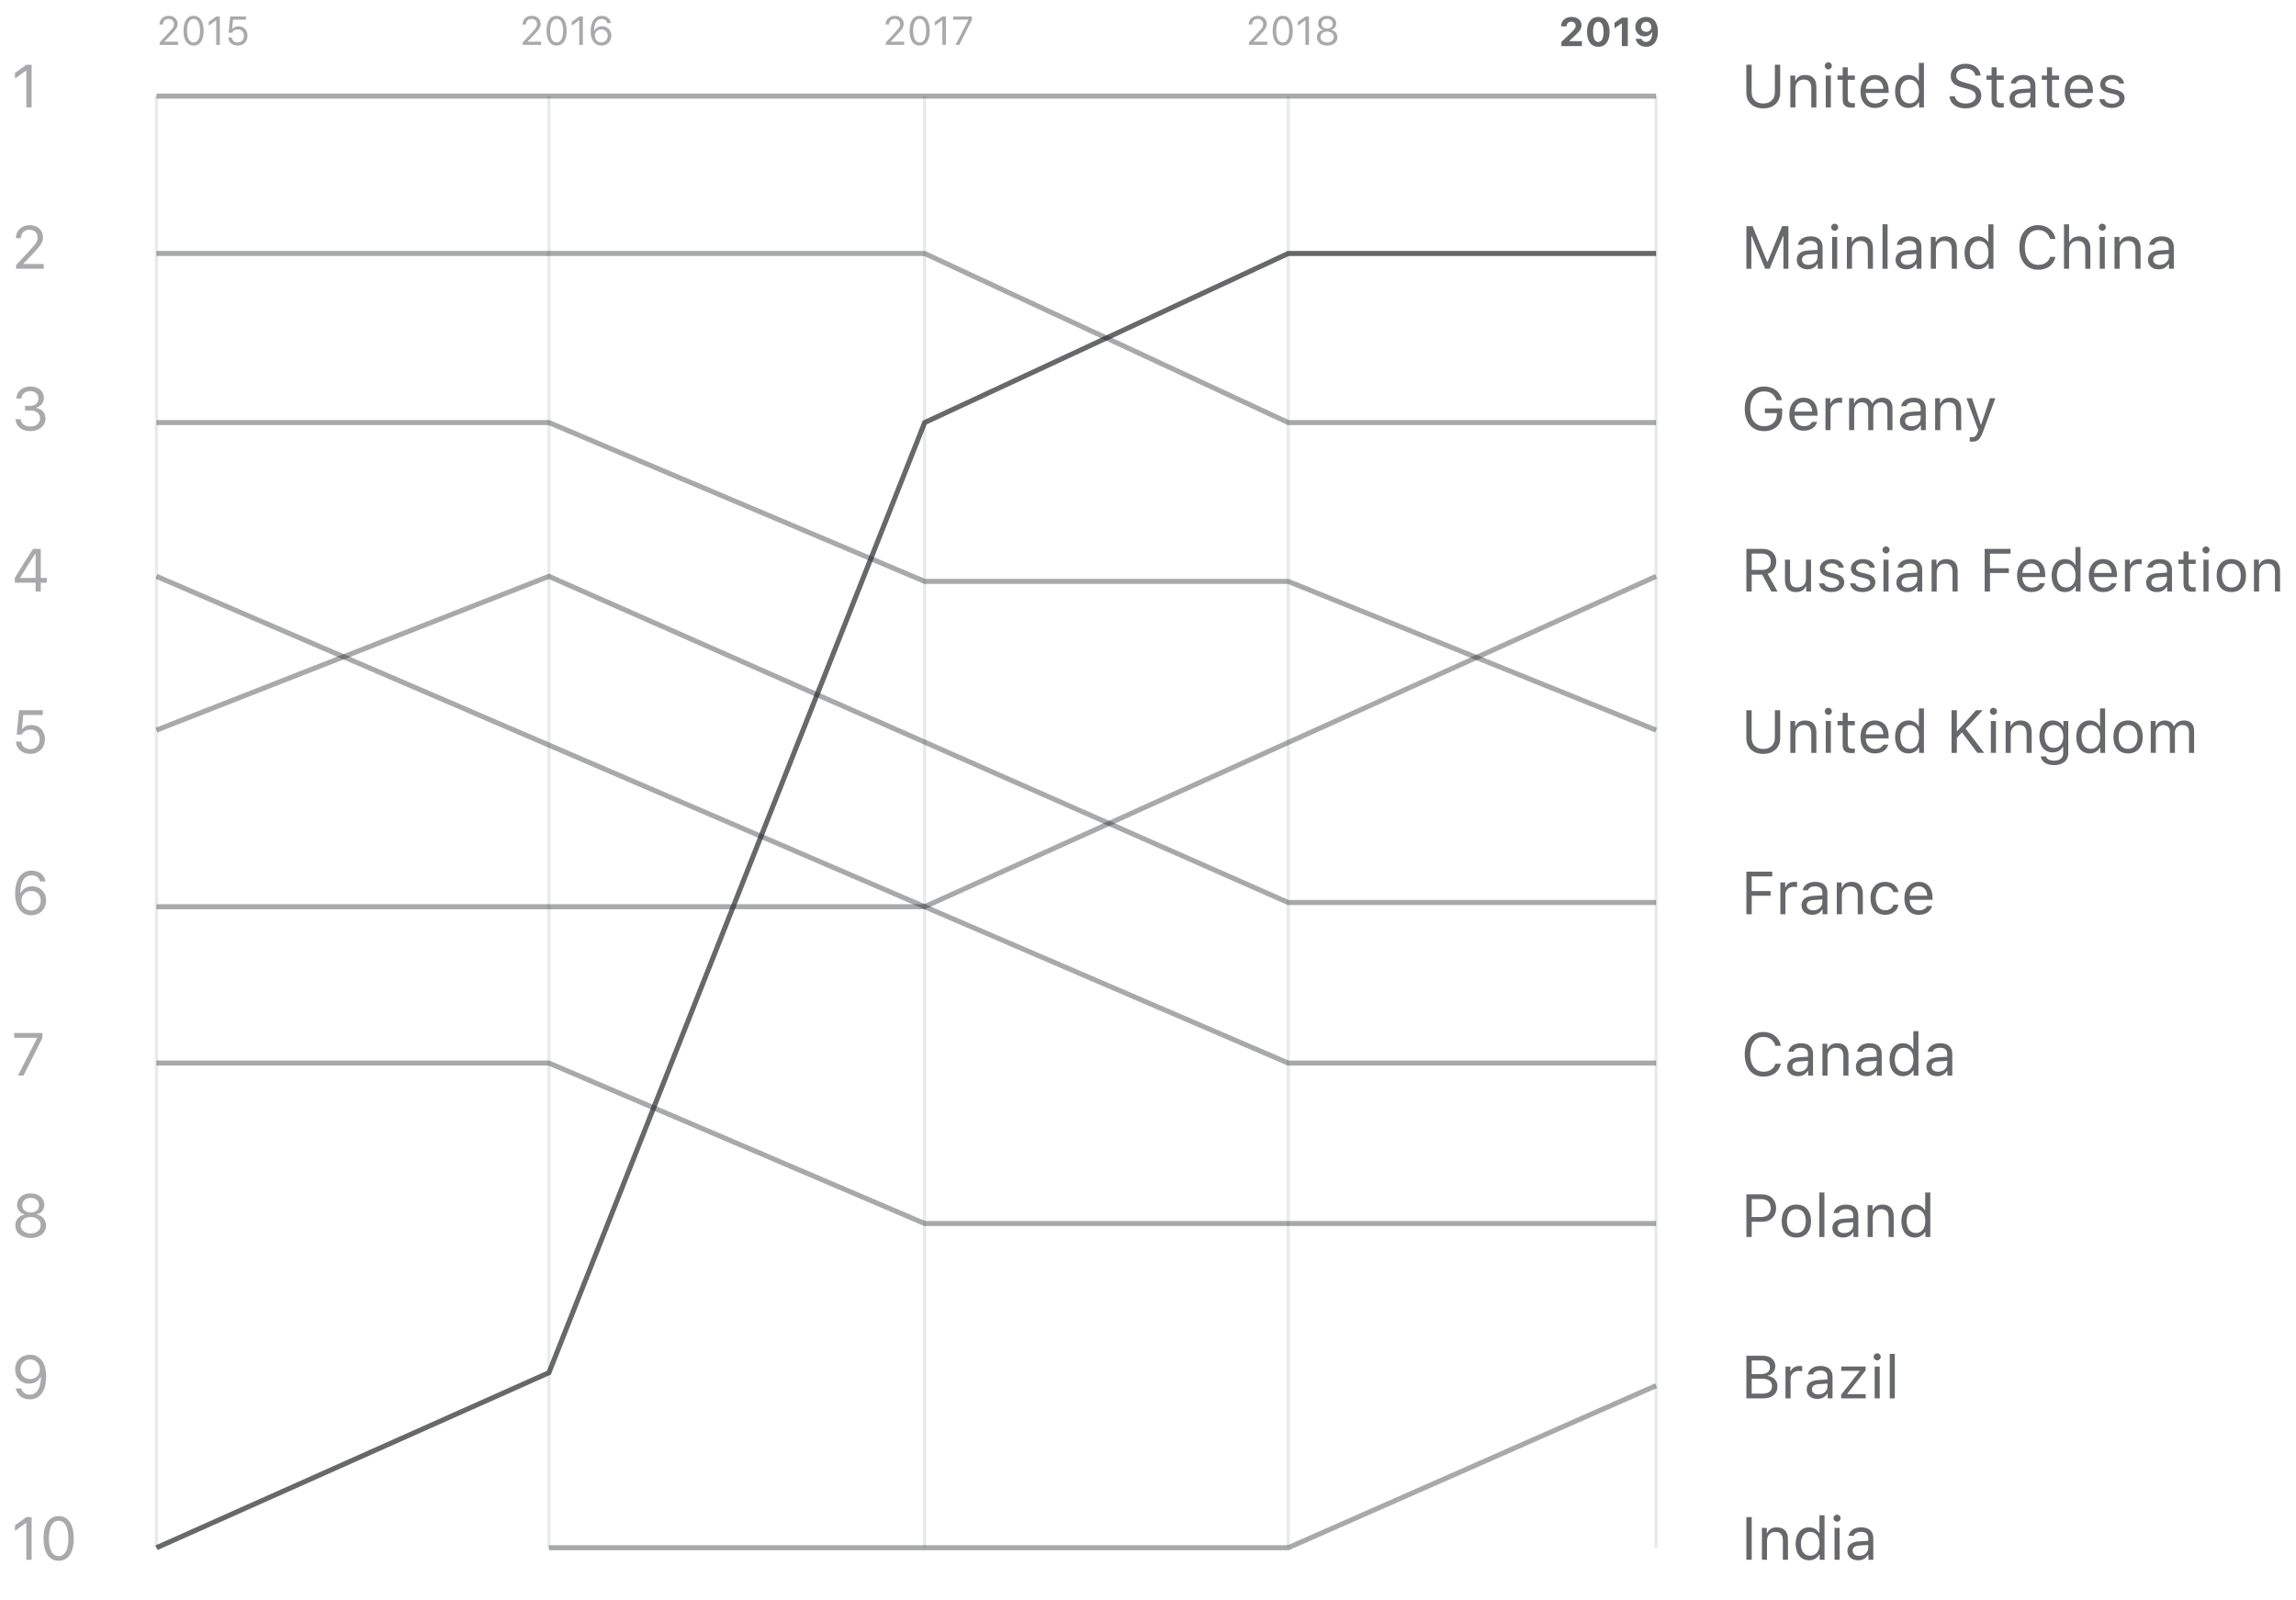<svg enable-background="new -0.25 0 683 476" height="476" viewBox="-.25 0 683 476" width="683" xmlns="http://www.w3.org/2000/svg"><g fill="#27282c" opacity=".7"><path d="m520.817 27.478c0 1.916 1.257 3.305 3.454 3.305s3.454-1.389 3.454-3.305v-8.218h1.582v8.323c0 2.707-1.89 4.658-5.036 4.658s-5.036-1.951-5.036-4.658v-8.323h1.582z"/><path d="m532.331 22.468h1.441v1.494h.141c.475-1.046 1.397-1.661 2.848-1.661 2.127 0 3.313 1.257 3.313 3.507v6.135h-1.512v-5.766c0-1.705-.721-2.514-2.232-2.514s-2.487 1.011-2.487 2.672v5.607h-1.512v-9.475z"/><path d="m542.57 19.585c0-.58.475-1.055 1.055-1.055s1.055.475 1.055 1.055-.475 1.055-1.055 1.055-1.055-.475-1.055-1.055zm.299 2.883h1.512v9.475h-1.512z"/><path d="m549.408 20.016v2.452h2.109v1.266h-2.109v5.361c0 1.116.422 1.591 1.406 1.591.272 0 .422-.009.703-.035v1.274c-.299.053-.589.088-.888.088-1.951 0-2.733-.721-2.733-2.531v-5.748h-1.529v-1.266h1.529v-2.452z"/><path d="m561.458 29.491c-.439 1.617-1.916 2.619-3.99 2.619-2.628 0-4.271-1.898-4.271-4.896 0-2.979 1.67-4.913 4.271-4.913 2.558 0 4.113 1.819 4.113 4.764v.58h-6.812v.07c.079 1.872 1.125 3.059 2.733 3.059 1.222 0 2.048-.448 2.443-1.283zm-6.688-3.067h5.221c-.035-1.679-1.037-2.786-2.54-2.786-1.512 0-2.566 1.107-2.681 2.786z"/><path d="m563.479 27.206c0-2.971 1.573-4.904 3.981-4.904 1.318 0 2.435.624 2.971 1.661h.132v-5.256h1.512v13.236h-1.441v-1.512h-.141c-.598 1.055-1.723 1.679-3.032 1.679-2.426 0-3.981-1.925-3.981-4.904zm1.564 0c0 2.215 1.037 3.542 2.769 3.542 1.723 0 2.786-1.354 2.786-3.542 0-2.171-1.072-3.542-2.786-3.542-1.723 0-2.769 1.336-2.769 3.542z"/><path d="m581.277 28.629c.193 1.327 1.459 2.171 3.261 2.171 1.705 0 2.962-.923 2.962-2.18 0-1.081-.791-1.767-2.54-2.206l-1.626-.422c-2.294-.58-3.287-1.617-3.287-3.419 0-2.153 1.802-3.612 4.482-3.612 2.452 0 4.28 1.459 4.412 3.507h-1.591c-.22-1.301-1.292-2.074-2.874-2.074-1.688 0-2.804.844-2.804 2.127 0 .993.694 1.564 2.443 2.013l1.327.352c2.628.659 3.683 1.679 3.683 3.542 0 2.329-1.837 3.814-4.737 3.814-2.689 0-4.544-1.424-4.711-3.612h1.6z"/><path d="m593.705 20.016v2.452h2.109v1.266h-2.109v5.361c0 1.116.422 1.591 1.406 1.591.272 0 .422-.009.703-.035v1.274c-.299.053-.589.088-.888.088-1.951 0-2.733-.721-2.733-2.531v-5.748h-1.529v-1.266h1.529v-2.452z"/><path d="m597.537 29.289c0-1.696 1.248-2.672 3.454-2.804l2.733-.167v-.861c0-1.169-.729-1.811-2.145-1.811-1.134 0-1.925.431-2.136 1.178h-1.529c.202-1.521 1.696-2.522 3.718-2.522 2.312 0 3.604 1.187 3.604 3.155v6.486h-1.441v-1.397h-.141c-.615 1.011-1.652 1.564-2.918 1.564-1.837 0-3.199-1.09-3.199-2.821zm6.188-.879v-.87l-2.549.167c-1.441.097-2.074.598-2.074 1.547 0 .967.817 1.529 1.916 1.529 1.556 0 2.707-1.02 2.707-2.373z"/><path d="m610.176 20.016v2.452h2.109v1.266h-2.109v5.361c0 1.116.422 1.591 1.406 1.591.272 0 .422-.009.703-.035v1.274c-.299.053-.589.088-.888.088-1.951 0-2.733-.721-2.733-2.531v-5.748h-1.529v-1.266h1.529v-2.452z"/><path d="m622.226 29.491c-.439 1.617-1.916 2.619-3.99 2.619-2.628 0-4.271-1.898-4.271-4.896 0-2.979 1.67-4.913 4.271-4.913 2.558 0 4.113 1.819 4.113 4.764v.58h-6.812v.07c.079 1.872 1.125 3.059 2.733 3.059 1.222 0 2.048-.448 2.443-1.283zm-6.688-3.067h5.221c-.035-1.679-1.037-2.786-2.54-2.786-1.512 0-2.566 1.107-2.681 2.786z"/><path d="m628.035 22.301c1.986 0 3.366.984 3.568 2.54h-1.494c-.202-.756-.94-1.257-2.083-1.257-1.125 0-2.004.571-2.004 1.415 0 .65.527 1.055 1.644 1.327l1.459.352c1.784.431 2.646 1.204 2.646 2.566 0 1.696-1.644 2.865-3.797 2.865-2.109 0-3.56-1.011-3.727-2.584h1.556c.255.8 1.011 1.31 2.224 1.31 1.274 0 2.188-.606 2.188-1.477 0-.65-.492-1.09-1.503-1.336l-1.626-.396c-1.775-.431-2.584-1.195-2.584-2.566 0-1.573 1.521-2.76 3.533-2.76z"/><path d="m530.274 79.943v-9.686h-.105l-3.999 9.686h-1.336l-3.999-9.686h-.105v9.686h-1.477v-12.683h1.837l4.342 10.582h.141l4.342-10.582h1.837v12.683z"/><path d="m534.229 77.289c0-1.696 1.248-2.672 3.454-2.804l2.733-.167v-.861c0-1.169-.729-1.811-2.145-1.811-1.134 0-1.925.431-2.136 1.178h-1.529c.202-1.521 1.696-2.522 3.718-2.522 2.312 0 3.604 1.187 3.604 3.155v6.486h-1.441v-1.397h-.141c-.615 1.011-1.652 1.564-2.918 1.564-1.837 0-3.199-1.09-3.199-2.821zm6.188-.879v-.87l-2.549.167c-1.441.097-2.074.598-2.074 1.547 0 .967.817 1.529 1.916 1.529 1.556 0 2.707-1.02 2.707-2.373z"/><path d="m544.46 67.585c0-.58.475-1.055 1.055-1.055s1.055.475 1.055 1.055-.475 1.055-1.055 1.055-1.055-.475-1.055-1.055zm.299 2.883h1.512v9.475h-1.512z"/><path d="m549.153 70.468h1.441v1.494h.141c.475-1.046 1.397-1.661 2.848-1.661 2.127 0 3.313 1.257 3.313 3.507v6.135h-1.512v-5.766c0-1.705-.721-2.514-2.232-2.514s-2.487 1.011-2.487 2.672v5.607h-1.512v-9.475z"/><path d="m559.744 66.707h1.512v13.236h-1.512z"/><path d="m563.629 77.289c0-1.696 1.248-2.672 3.454-2.804l2.733-.167v-.861c0-1.169-.729-1.811-2.145-1.811-1.134 0-1.925.431-2.136 1.178h-1.529c.202-1.521 1.696-2.522 3.718-2.522 2.312 0 3.604 1.187 3.604 3.155v6.486h-1.441v-1.397h-.141c-.615 1.011-1.652 1.564-2.918 1.564-1.837 0-3.199-1.09-3.199-2.821zm6.188-.879v-.87l-2.549.167c-1.441.097-2.074.598-2.074 1.547 0 .967.817 1.529 1.916 1.529 1.556 0 2.707-1.02 2.707-2.373z"/><path d="m574.123 70.468h1.441v1.494h.141c.475-1.046 1.397-1.661 2.848-1.661 2.127 0 3.313 1.257 3.313 3.507v6.135h-1.512v-5.766c0-1.705-.721-2.514-2.232-2.514s-2.487 1.011-2.487 2.672v5.607h-1.512v-9.475z"/><path d="m584.151 75.206c0-2.971 1.573-4.904 3.981-4.904 1.318 0 2.435.624 2.971 1.661h.132v-5.256h1.512v13.236h-1.441v-1.512h-.141c-.598 1.055-1.723 1.679-3.032 1.679-2.426 0-3.981-1.925-3.981-4.904zm1.564 0c0 2.215 1.037 3.542 2.769 3.542 1.723 0 2.786-1.354 2.786-3.542 0-2.171-1.072-3.542-2.786-3.542-1.723 0-2.769 1.336-2.769 3.542z"/><path d="m600.464 73.606c0-4.096 2.145-6.645 5.59-6.645 2.672 0 4.755 1.679 5.133 4.122h-1.608c-.422-1.635-1.775-2.663-3.524-2.663-2.435 0-3.964 2.004-3.964 5.186s1.529 5.177 3.973 5.177c1.767 0 3.111-.905 3.516-2.373h1.608c-.422 2.329-2.426 3.832-5.124 3.832-3.445 0-5.599-2.549-5.599-6.636z"/><path d="m613.735 66.707h1.512v5.256h.141c.475-1.046 1.468-1.661 2.918-1.661 2.004 0 3.27 1.283 3.27 3.507v6.135h-1.512v-5.766c0-1.679-.756-2.514-2.188-2.514-1.696 0-2.628 1.072-2.628 2.672v5.607h-1.512v-13.236z"/><path d="m624.071 67.585c0-.58.475-1.055 1.055-1.055s1.055.475 1.055 1.055-.475 1.055-1.055 1.055-1.055-.475-1.055-1.055zm.299 2.883h1.512v9.475h-1.512z"/><path d="m628.765 70.468h1.441v1.494h.141c.475-1.046 1.397-1.661 2.848-1.661 2.127 0 3.313 1.257 3.313 3.507v6.135h-1.512v-5.766c0-1.705-.721-2.514-2.232-2.514s-2.487 1.011-2.487 2.672v5.607h-1.512v-9.475z"/><path d="m638.705 77.289c0-1.696 1.248-2.672 3.454-2.804l2.733-.167v-.861c0-1.169-.729-1.811-2.145-1.811-1.134 0-1.925.431-2.136 1.178h-1.529c.202-1.521 1.696-2.522 3.718-2.522 2.312 0 3.604 1.187 3.604 3.155v6.486h-1.441v-1.397h-.141c-.615 1.011-1.652 1.564-2.918 1.564-1.837 0-3.199-1.09-3.199-2.821zm6.188-.879v-.87l-2.549.167c-1.441.097-2.074.598-2.074 1.547 0 .967.817 1.529 1.916 1.529 1.556 0 2.707-1.02 2.707-2.373z"/><path d="m524.509 128.242c-3.507 0-5.748-2.584-5.748-6.645 0-4.008 2.276-6.636 5.748-6.636 2.812 0 4.852 1.564 5.309 4.078h-1.608c-.545-1.714-1.819-2.619-3.7-2.619-2.514 0-4.122 2.021-4.122 5.177 0 3.199 1.582 5.186 4.131 5.186 2.268 0 3.806-1.45 3.806-3.595v-.308h-3.568v-1.389h5.142v1.547c-0 3.129-2.145 5.203-5.388 5.203z"/><path d="m540.285 125.491c-.439 1.617-1.916 2.619-3.99 2.619-2.628 0-4.271-1.898-4.271-4.896 0-2.979 1.67-4.913 4.271-4.913 2.558 0 4.113 1.819 4.113 4.764v.58h-6.812v.07c.079 1.872 1.125 3.059 2.733 3.059 1.222 0 2.048-.448 2.443-1.283zm-6.688-3.067h5.221c-.035-1.679-1.037-2.786-2.54-2.786-1.512 0-2.566 1.107-2.681 2.786z"/><path d="m542.781 118.468h1.441v1.406h.141c.281-.923 1.371-1.573 2.628-1.573.246 0 .562.018.756.044v1.512c-.123-.035-.668-.088-.967-.088-1.441 0-2.487.967-2.487 2.303v5.871h-1.512v-9.475z"/><path d="m549.812 118.468h1.441v1.494h.141c.431-1.055 1.38-1.661 2.646-1.661 1.283 0 2.18.677 2.619 1.661h.141c.51-1.002 1.591-1.661 2.9-1.661 1.934 0 3.015 1.107 3.015 3.094v6.548h-1.512v-6.196c0-1.397-.659-2.083-1.995-2.083-1.318 0-2.197.984-2.197 2.188v6.091h-1.512v-6.434c0-1.125-.782-1.846-1.978-1.846-1.239 0-2.197 1.072-2.197 2.408v5.871h-1.512z"/><path d="m564.912 125.289c0-1.696 1.248-2.672 3.454-2.804l2.733-.167v-.861c0-1.169-.729-1.811-2.145-1.811-1.134 0-1.925.431-2.136 1.178h-1.529c.202-1.521 1.696-2.522 3.718-2.522 2.312 0 3.604 1.187 3.604 3.155v6.486h-1.441v-1.397h-.141c-.615 1.011-1.652 1.564-2.918 1.564-1.837 0-3.199-1.09-3.199-2.821zm6.188-.879v-.87l-2.549.167c-1.441.097-2.074.598-2.074 1.547 0 .967.817 1.529 1.916 1.529 1.556 0 2.707-1.02 2.707-2.373z"/><path d="m575.406 118.468h1.441v1.494h.141c.475-1.046 1.397-1.661 2.848-1.661 2.127 0 3.313 1.257 3.313 3.507v6.135h-1.512v-5.766c0-1.705-.721-2.514-2.232-2.514s-2.487 1.011-2.487 2.672v5.607h-1.512v-9.475z"/><path d="m585.689 131.318v-1.292c.185.035.422.044.633.044.87 0 1.345-.413 1.74-1.556l.176-.562-3.507-9.483h1.635l2.602 7.796h.141l2.593-7.796h1.608l-3.7 10.055c-.809 2.197-1.564 2.848-3.243 2.848-.202-0-.466-.018-.677-.053z"/><path d="m520.835 175.943h-1.582v-12.683h4.843c2.443 0 4.043 1.494 4.043 3.779 0 1.767-.958 3.138-2.549 3.639l2.936 5.265h-1.854l-2.716-5.019h-3.12v5.019zm0-6.425h3.12c1.626 0 2.549-.87 2.549-2.426 0-1.521-.984-2.426-2.619-2.426h-3.05v4.852z"/><path d="m538.483 175.943h-1.441v-1.485h-.141c-.475 1.055-1.485 1.652-2.936 1.652-2.127 0-3.234-1.266-3.234-3.507v-6.135h1.512v5.766c0 1.705.633 2.496 2.145 2.496 1.67 0 2.584-.993 2.584-2.654v-5.607h1.512z"/><path d="m544.645 166.301c1.986 0 3.366.984 3.568 2.54h-1.494c-.202-.756-.94-1.257-2.083-1.257-1.125 0-2.004.571-2.004 1.415 0 .65.527 1.055 1.644 1.327l1.459.352c1.784.431 2.646 1.204 2.646 2.566 0 1.696-1.644 2.865-3.797 2.865-2.109 0-3.56-1.011-3.727-2.584h1.556c.255.8 1.011 1.31 2.224 1.31 1.274 0 2.188-.606 2.188-1.477 0-.65-.492-1.09-1.503-1.336l-1.626-.396c-1.775-.431-2.584-1.195-2.584-2.566 0-1.573 1.521-2.76 3.533-2.76z"/><path d="m553.891 166.301c1.986 0 3.366.984 3.568 2.54h-1.494c-.202-.756-.94-1.257-2.083-1.257-1.125 0-2.004.571-2.004 1.415 0 .65.527 1.055 1.644 1.327l1.459.352c1.784.431 2.646 1.204 2.646 2.566 0 1.696-1.644 2.865-3.797 2.865-2.109 0-3.56-1.011-3.727-2.584h1.556c.255.8 1.011 1.31 2.224 1.31 1.274 0 2.188-.606 2.188-1.477 0-.65-.492-1.09-1.503-1.336l-1.626-.396c-1.775-.431-2.584-1.195-2.584-2.566 0-1.573 1.521-2.76 3.533-2.76z"/><path d="m559.735 163.585c0-.58.475-1.055 1.055-1.055s1.055.475 1.055 1.055-.475 1.055-1.055 1.055-1.055-.475-1.055-1.055zm.299 2.883h1.512v9.475h-1.512z"/><path d="m563.866 173.289c0-1.696 1.248-2.672 3.454-2.804l2.733-.167v-.861c0-1.169-.729-1.811-2.145-1.811-1.134 0-1.925.431-2.136 1.178h-1.529c.202-1.521 1.696-2.522 3.718-2.522 2.312 0 3.604 1.187 3.604 3.155v6.486h-1.441v-1.397h-.141c-.615 1.011-1.652 1.564-2.918 1.564-1.837 0-3.199-1.09-3.199-2.821zm6.188-.879v-.87l-2.549.167c-1.441.097-2.074.598-2.074 1.547 0 .967.817 1.529 1.916 1.529 1.556 0 2.707-1.02 2.707-2.373z"/><path d="m574.36 166.468h1.441v1.494h.141c.475-1.046 1.397-1.661 2.848-1.661 2.127 0 3.313 1.257 3.313 3.507v6.135h-1.512v-5.766c0-1.705-.721-2.514-2.232-2.514s-2.487 1.011-2.487 2.672v5.607h-1.512v-9.475z"/><path d="m590.137 175.943v-12.683h7.699v1.424h-6.117v4.359h5.616v1.406h-5.616v5.493z"/><path d="m608.031 173.491c-.439 1.617-1.916 2.619-3.99 2.619-2.628 0-4.271-1.898-4.271-4.896 0-2.979 1.67-4.913 4.271-4.913 2.558 0 4.113 1.819 4.113 4.764v.58h-6.812v.07c.079 1.872 1.125 3.059 2.733 3.059 1.222 0 2.048-.448 2.443-1.283zm-6.688-3.067h5.221c-.035-1.679-1.037-2.786-2.54-2.786-1.512 0-2.566 1.107-2.681 2.786z"/><path d="m610.053 171.206c0-2.971 1.573-4.904 3.981-4.904 1.318 0 2.435.624 2.971 1.661h.132v-5.256h1.512v13.236h-1.441v-1.512h-.141c-.598 1.055-1.723 1.679-3.032 1.679-2.426 0-3.981-1.925-3.981-4.904zm1.564 0c0 2.215 1.037 3.542 2.769 3.542 1.723 0 2.786-1.354 2.786-3.542 0-2.171-1.072-3.542-2.786-3.542-1.723 0-2.769 1.336-2.769 3.542z"/><path d="m629.371 173.491c-.439 1.617-1.916 2.619-3.99 2.619-2.628 0-4.271-1.898-4.271-4.896 0-2.979 1.67-4.913 4.271-4.913 2.558 0 4.113 1.819 4.113 4.764v.58h-6.812v.07c.079 1.872 1.125 3.059 2.733 3.059 1.222 0 2.048-.448 2.443-1.283zm-6.688-3.067h5.221c-.035-1.679-1.037-2.786-2.54-2.786-1.512 0-2.566 1.107-2.681 2.786z"/><path d="m631.867 166.468h1.441v1.406h.141c.281-.923 1.371-1.573 2.628-1.573.246 0 .562.018.756.044v1.512c-.123-.035-.668-.088-.967-.088-1.441 0-2.487.967-2.487 2.303v5.871h-1.512v-9.475z"/><path d="m638.16 173.289c0-1.696 1.248-2.672 3.454-2.804l2.733-.167v-.861c0-1.169-.729-1.811-2.145-1.811-1.134 0-1.925.431-2.136 1.178h-1.529c.202-1.521 1.696-2.522 3.718-2.522 2.312 0 3.604 1.187 3.604 3.155v6.486h-1.441v-1.397h-.141c-.615 1.011-1.652 1.564-2.918 1.564-1.837 0-3.199-1.09-3.199-2.821zm6.188-.879v-.87l-2.549.167c-1.441.097-2.074.598-2.074 1.547 0 .967.817 1.529 1.916 1.529 1.556 0 2.707-1.02 2.707-2.373z"/><path d="m650.798 164.016v2.452h2.109v1.266h-2.109v5.361c0 1.116.422 1.591 1.406 1.591.273 0 .422-.009.703-.035v1.274c-.299.053-.588.088-.887.088-1.951 0-2.733-.721-2.733-2.531v-5.748h-1.529v-1.266h1.529v-2.452z"/><path d="m654.929 163.585c0-.58.475-1.055 1.055-1.055s1.055.475 1.055 1.055-.475 1.055-1.055 1.055-1.055-.475-1.055-1.055zm.299 2.883h1.512v9.475h-1.512z"/><path d="m659.147 171.206c0-3.05 1.67-4.904 4.368-4.904s4.368 1.854 4.368 4.904c0 3.041-1.67 4.904-4.368 4.904s-4.368-1.863-4.368-4.904zm7.172 0c0-2.25-1.011-3.542-2.804-3.542s-2.804 1.292-2.804 3.542c0 2.241 1.011 3.542 2.804 3.542s2.804-1.301 2.804-3.542z"/><path d="m670.257 166.468h1.441v1.494h.141c.475-1.046 1.397-1.661 2.848-1.661 2.127 0 3.313 1.257 3.313 3.507v6.135h-1.512v-5.766c0-1.705-.721-2.514-2.232-2.514s-2.487 1.011-2.487 2.672v5.607h-1.512v-9.475z"/><path d="m520.817 219.478c0 1.916 1.257 3.305 3.454 3.305s3.454-1.389 3.454-3.305v-8.218h1.582v8.323c0 2.707-1.89 4.658-5.036 4.658s-5.036-1.951-5.036-4.658v-8.323h1.582z"/><path d="m532.331 214.468h1.441v1.494h.141c.475-1.046 1.397-1.661 2.848-1.661 2.127 0 3.313 1.257 3.313 3.507v6.135h-1.512v-5.766c0-1.705-.721-2.514-2.232-2.514s-2.487 1.011-2.487 2.672v5.607h-1.512v-9.475z"/><path d="m542.57 211.585c0-.58.475-1.055 1.055-1.055s1.055.475 1.055 1.055-.475 1.055-1.055 1.055-1.055-.475-1.055-1.055zm.299 2.883h1.512v9.475h-1.512z"/><path d="m549.408 212.016v2.452h2.109v1.266h-2.109v5.361c0 1.116.422 1.591 1.406 1.591.272 0 .422-.009.703-.035v1.274c-.299.053-.589.088-.888.088-1.951 0-2.733-.721-2.733-2.531v-5.748h-1.529v-1.266h1.529v-2.452z"/><path d="m561.458 221.491c-.439 1.617-1.916 2.619-3.99 2.619-2.628 0-4.271-1.898-4.271-4.896 0-2.979 1.67-4.913 4.271-4.913 2.558 0 4.113 1.819 4.113 4.764v.58h-6.812v.07c.079 1.872 1.125 3.059 2.733 3.059 1.222 0 2.048-.448 2.443-1.283zm-6.688-3.067h5.221c-.035-1.679-1.037-2.786-2.54-2.786-1.512 0-2.566 1.107-2.681 2.786z"/><path d="m563.479 219.206c0-2.971 1.573-4.904 3.981-4.904 1.318 0 2.435.624 2.971 1.661h.132v-5.256h1.512v13.236h-1.441v-1.512h-.141c-.598 1.055-1.723 1.679-3.032 1.679-2.426 0-3.981-1.925-3.981-4.904zm1.564 0c0 2.215 1.037 3.542 2.769 3.542 1.723 0 2.786-1.354 2.786-3.542 0-2.171-1.072-3.542-2.786-3.542-1.723 0-2.769 1.336-2.769 3.542z"/><path d="m580.284 223.943v-12.683h1.582v6.161h.141l5.555-6.161h1.986l-5.071 5.476 5.537 7.207h-2.048l-4.579-6.108-1.521 1.679v4.43h-1.582z"/><path d="m591.684 211.585c0-.58.475-1.055 1.055-1.055s1.055.475 1.055 1.055-.475 1.055-1.055 1.055-1.055-.475-1.055-1.055zm.299 2.883h1.512v9.475h-1.512z"/><path d="m596.377 214.468h1.441v1.494h.141c.475-1.046 1.397-1.661 2.848-1.661 2.127 0 3.313 1.257 3.313 3.507v6.135h-1.512v-5.766c0-1.705-.721-2.514-2.232-2.514s-2.487 1.011-2.487 2.672v5.607h-1.512v-9.475z"/><path d="m606.81 224.989h1.6c.167.773 1.011 1.274 2.373 1.274 1.696 0 2.707-.835 2.707-2.232v-1.863h-.141c-.598 1.046-1.67 1.635-2.971 1.635-2.452 0-3.973-1.898-3.973-4.737s1.538-4.764 3.973-4.764c1.327 0 2.496.65 3.041 1.67h.141v-1.503h1.441v9.642c0 2.118-1.635 3.472-4.219 3.472-2.285-0-3.744-1.028-3.973-2.593zm6.715-5.924c0-2.065-1.063-3.401-2.812-3.401-1.758 0-2.742 1.336-2.742 3.401s.984 3.401 2.742 3.401 2.812-1.336 2.812-3.401z"/><path d="m617.374 219.206c0-2.971 1.573-4.904 3.981-4.904 1.318 0 2.435.624 2.971 1.661h.132v-5.256h1.512v13.236h-1.441v-1.512h-.141c-.598 1.055-1.723 1.679-3.032 1.679-2.426 0-3.981-1.925-3.981-4.904zm1.564 0c0 2.215 1.037 3.542 2.769 3.542 1.723 0 2.786-1.354 2.786-3.542 0-2.171-1.072-3.542-2.786-3.542-1.723 0-2.769 1.336-2.769 3.542z"/><path d="m628.431 219.206c0-3.05 1.67-4.904 4.368-4.904s4.368 1.854 4.368 4.904c0 3.041-1.67 4.904-4.368 4.904s-4.368-1.863-4.368-4.904zm7.172 0c0-2.25-1.011-3.542-2.804-3.542s-2.804 1.292-2.804 3.542c0 2.241 1.011 3.542 2.804 3.542s2.804-1.301 2.804-3.542z"/><path d="m639.54 214.468h1.441v1.494h.141c.431-1.055 1.38-1.661 2.646-1.661 1.283 0 2.18.677 2.619 1.661h.141c.51-1.002 1.591-1.661 2.9-1.661 1.933 0 3.015 1.107 3.015 3.094v6.548h-1.512v-6.196c0-1.397-.66-2.083-1.995-2.083-1.318 0-2.197.984-2.197 2.188v6.091h-1.512v-6.434c0-1.125-.782-1.846-1.978-1.846-1.239 0-2.197 1.072-2.197 2.408v5.871h-1.512v-9.475z"/><path d="m519.253 271.942v-12.683h7.699v1.424h-6.117v4.359h5.616v1.406h-5.616v5.493z"/><path d="m529.36 262.468h1.441v1.406h.141c.281-.923 1.371-1.573 2.628-1.573.246 0 .562.018.756.044v1.512c-.123-.035-.668-.088-.967-.088-1.441 0-2.487.967-2.487 2.303v5.871h-1.512v-9.475z"/><path d="m535.653 269.288c0-1.696 1.248-2.672 3.454-2.804l2.733-.167v-.861c0-1.169-.729-1.811-2.145-1.811-1.134 0-1.925.431-2.136 1.178h-1.529c.202-1.521 1.696-2.522 3.718-2.522 2.312 0 3.604 1.187 3.604 3.155v6.486h-1.441v-1.397h-.141c-.615 1.011-1.652 1.564-2.918 1.564-1.837 0-3.199-1.09-3.199-2.821zm6.188-.879v-.87l-2.549.167c-1.441.097-2.074.598-2.074 1.547 0 .967.817 1.529 1.916 1.529 1.556 0 2.707-1.02 2.707-2.373z"/><path d="m546.147 262.468h1.441v1.494h.141c.475-1.046 1.397-1.661 2.848-1.661 2.127 0 3.313 1.257 3.313 3.507v6.135h-1.512v-5.766c0-1.705-.721-2.514-2.232-2.514s-2.487 1.011-2.487 2.672v5.607h-1.512v-9.475z"/><path d="m562.961 265.368c-.246-.94-1.081-1.705-2.443-1.705-1.705 0-2.777 1.362-2.777 3.507 0 2.188 1.09 3.577 2.777 3.577 1.274 0 2.162-.589 2.443-1.661h1.529c-.272 1.74-1.688 3.023-3.964 3.023-2.654 0-4.351-1.925-4.351-4.939 0-2.953 1.688-4.869 4.342-4.869 2.303 0 3.709 1.38 3.973 3.067z"/><path d="m574.51 269.49c-.439 1.617-1.916 2.619-3.99 2.619-2.628 0-4.271-1.898-4.271-4.896 0-2.979 1.67-4.913 4.271-4.913 2.558 0 4.113 1.819 4.113 4.764v.58h-6.812v.07c.079 1.872 1.125 3.059 2.733 3.059 1.222 0 2.048-.448 2.443-1.283zm-6.688-3.067h5.221c-.035-1.679-1.037-2.786-2.54-2.786-1.512 0-2.566 1.107-2.681 2.786z"/><path d="m518.761 313.605c0-4.096 2.145-6.645 5.59-6.645 2.672 0 4.755 1.679 5.133 4.122h-1.608c-.422-1.635-1.775-2.663-3.524-2.663-2.435 0-3.964 2.004-3.964 5.186s1.529 5.177 3.973 5.177c1.767 0 3.111-.905 3.516-2.373h1.608c-.422 2.329-2.426 3.832-5.124 3.832-3.445 0-5.599-2.549-5.599-6.636z"/><path d="m531.382 317.288c0-1.696 1.248-2.672 3.454-2.804l2.733-.167v-.861c0-1.169-.729-1.811-2.145-1.811-1.134 0-1.925.431-2.136 1.178h-1.529c.202-1.521 1.696-2.522 3.718-2.522 2.312 0 3.604 1.187 3.604 3.155v6.486h-1.441v-1.397h-.141c-.615 1.011-1.652 1.564-2.918 1.564-1.837 0-3.199-1.09-3.199-2.821zm6.188-.879v-.87l-2.549.167c-1.441.097-2.074.598-2.074 1.547 0 .967.817 1.529 1.916 1.529 1.556 0 2.707-1.02 2.707-2.373z"/><path d="m541.876 310.468h1.441v1.494h.141c.475-1.046 1.397-1.661 2.848-1.661 2.127 0 3.313 1.257 3.313 3.507v6.135h-1.512v-5.766c0-1.705-.721-2.514-2.232-2.514s-2.487 1.011-2.487 2.672v5.607h-1.512v-9.475z"/><path d="m551.816 317.288c0-1.696 1.248-2.672 3.454-2.804l2.733-.167v-.861c0-1.169-.729-1.811-2.145-1.811-1.134 0-1.925.431-2.136 1.178h-1.529c.202-1.521 1.696-2.522 3.718-2.522 2.312 0 3.604 1.187 3.604 3.155v6.486h-1.441v-1.397h-.141c-.615 1.011-1.652 1.564-2.918 1.564-1.837 0-3.199-1.09-3.199-2.821zm6.188-.879v-.87l-2.549.167c-1.441.097-2.074.598-2.074 1.547 0 .967.817 1.529 1.916 1.529 1.556 0 2.707-1.02 2.707-2.373z"/><path d="m561.836 315.205c0-2.971 1.573-4.904 3.981-4.904 1.318 0 2.435.624 2.971 1.661h.132v-5.256h1.512v13.236h-1.441v-1.512h-.141c-.598 1.055-1.723 1.679-3.032 1.679-2.426 0-3.981-1.925-3.981-4.904zm1.564 0c0 2.215 1.037 3.542 2.769 3.542 1.723 0 2.786-1.354 2.786-3.542 0-2.171-1.072-3.542-2.786-3.542-1.723 0-2.769 1.336-2.769 3.542z"/><path d="m572.805 317.288c0-1.696 1.248-2.672 3.454-2.804l2.733-.167v-.861c0-1.169-.729-1.811-2.145-1.811-1.134 0-1.925.431-2.136 1.178h-1.529c.202-1.521 1.696-2.522 3.718-2.522 2.312 0 3.604 1.187 3.604 3.155v6.486h-1.441v-1.397h-.141c-.615 1.011-1.652 1.564-2.918 1.564-1.837 0-3.199-1.09-3.199-2.821zm6.188-.879v-.87l-2.549.167c-1.441.097-2.074.598-2.074 1.547 0 .967.817 1.529 1.916 1.529 1.556 0 2.707-1.02 2.707-2.373z"/><path d="m524.043 355.26c2.399 0 4.061 1.688 4.061 4.104 0 2.373-1.696 4.052-4.078 4.052h-3.19v4.526h-1.582v-12.683zm-3.208 6.75h2.795c1.802 0 2.848-.967 2.848-2.646 0-1.74-1.011-2.698-2.848-2.698h-2.795z"/><path d="m529.756 363.205c0-3.05 1.67-4.904 4.368-4.904s4.368 1.854 4.368 4.904c0 3.041-1.67 4.904-4.368 4.904s-4.368-1.863-4.368-4.904zm7.172 0c0-2.25-1.011-3.542-2.804-3.542s-2.804 1.292-2.804 3.542c0 2.241 1.011 3.542 2.804 3.542s2.804-1.301 2.804-3.542z"/><path d="m540.953 354.706h1.512v13.236h-1.512z"/><path d="m544.838 365.288c0-1.696 1.248-2.672 3.454-2.804l2.733-.167v-.861c0-1.169-.729-1.811-2.145-1.811-1.134 0-1.925.431-2.136 1.178h-1.529c.202-1.521 1.696-2.522 3.718-2.522 2.312 0 3.604 1.187 3.604 3.155v6.486h-1.441v-1.397h-.141c-.615 1.011-1.652 1.564-2.918 1.564-1.837 0-3.199-1.09-3.199-2.821zm6.188-.879v-.87l-2.549.167c-1.441.097-2.074.598-2.074 1.547 0 .967.817 1.529 1.916 1.529 1.556 0 2.707-1.02 2.707-2.373z"/><path d="m555.332 358.468h1.441v1.494h.141c.475-1.046 1.397-1.661 2.848-1.661 2.127 0 3.313 1.257 3.313 3.507v6.135h-1.512v-5.766c0-1.705-.721-2.514-2.232-2.514s-2.487 1.011-2.487 2.672v5.607h-1.512v-9.475z"/><path d="m565.36 363.205c0-2.971 1.573-4.904 3.981-4.904 1.318 0 2.435.624 2.971 1.661h.132v-5.256h1.512v13.236h-1.441v-1.512h-.141c-.598 1.055-1.723 1.679-3.032 1.679-2.426 0-3.981-1.925-3.981-4.904zm1.564 0c0 2.215 1.037 3.542 2.769 3.542 1.723 0 2.786-1.354 2.786-3.542 0-2.171-1.072-3.542-2.786-3.542-1.723 0-2.769 1.336-2.769 3.542z"/><path d="m519.253 415.942v-12.683h4.852c2.329 0 3.753 1.222 3.753 3.164 0 1.318-.967 2.514-2.188 2.733v.141c1.731.22 2.83 1.406 2.83 3.085 0 2.232-1.6 3.56-4.298 3.56h-4.948zm1.582-7.216h2.531c1.916 0 2.892-.686 2.892-2.03 0-1.292-.914-2.039-2.487-2.039h-2.936zm3.129 5.818c1.907 0 2.909-.773 2.909-2.241s-1.037-2.215-3.059-2.215h-2.979v4.456z"/><path d="m530.89 406.468h1.441v1.406h.141c.281-.923 1.371-1.573 2.628-1.573.246 0 .562.018.756.044v1.512c-.123-.035-.668-.088-.967-.088-1.441 0-2.487.967-2.487 2.303v5.871h-1.512v-9.475z"/><path d="m537.183 413.288c0-1.696 1.248-2.672 3.454-2.804l2.733-.167v-.861c0-1.169-.729-1.811-2.145-1.811-1.134 0-1.925.431-2.136 1.178h-1.529c.202-1.521 1.696-2.522 3.718-2.522 2.312 0 3.604 1.187 3.604 3.155v6.486h-1.441v-1.397h-.141c-.615 1.011-1.652 1.564-2.918 1.564-1.837 0-3.199-1.09-3.199-2.821zm6.188-.879v-.87l-2.549.167c-1.441.097-2.074.598-2.074 1.547 0 .967.817 1.529 1.916 1.529 1.556 0 2.707-1.02 2.707-2.373z"/><path d="m547.457 414.835 5.467-6.961v-.141h-5.458v-1.266h7.26v1.134l-5.44 6.935v.141h5.467v1.266h-7.295z"/><path d="m557.116 403.585c0-.58.475-1.055 1.055-1.055s1.055.475 1.055 1.055-.475 1.055-1.055 1.055-1.055-.475-1.055-1.055zm.299 2.883h1.512v9.475h-1.512z"/><path d="m561.897 402.706h1.512v13.236h-1.512z"/><path d="m519.253 463.942v-12.683h1.582v12.683z"/><path d="m523.876 454.468h1.441v1.494h.141c.475-1.046 1.397-1.661 2.848-1.661 2.127 0 3.313 1.257 3.313 3.507v6.135h-1.512v-5.766c0-1.705-.721-2.514-2.232-2.514s-2.487 1.011-2.487 2.672v5.607h-1.512v-9.475z"/><path d="m533.904 459.205c0-2.971 1.573-4.904 3.981-4.904 1.318 0 2.435.624 2.971 1.661h.132v-5.256h1.512v13.236h-1.441v-1.512h-.141c-.598 1.055-1.723 1.679-3.032 1.679-2.426 0-3.981-1.925-3.981-4.904zm1.564 0c0 2.215 1.037 3.542 2.769 3.542 1.723 0 2.786-1.354 2.786-3.542 0-2.171-1.072-3.542-2.786-3.542-1.723 0-2.769 1.336-2.769 3.542z"/><path d="m545.172 451.585c0-.58.475-1.055 1.055-1.055s1.055.475 1.055 1.055-.475 1.055-1.055 1.055-1.055-.475-1.055-1.055zm.299 2.883h1.512v9.475h-1.512z"/><path d="m549.303 461.288c0-1.696 1.248-2.672 3.454-2.804l2.733-.167v-.861c0-1.169-.729-1.811-2.145-1.811-1.134 0-1.925.431-2.136 1.178h-1.529c.202-1.521 1.696-2.522 3.718-2.522 2.312 0 3.604 1.187 3.604 3.155v6.486h-1.441v-1.397h-.141c-.615 1.011-1.652 1.564-2.918 1.564-1.837 0-3.199-1.09-3.199-2.821zm6.188-.879v-.87l-2.549.167c-1.441.097-2.074.598-2.074 1.547 0 .967.817 1.529 1.916 1.529 1.556 0 2.707-1.02 2.707-2.373z"/></g><g fill="#27282c" opacity=".4"><path d="m7.577 21.018h-.141l-3.226 2.338v-1.67l3.375-2.426h1.573v12.683h-1.582z"/><path d="m8.632 66.961c2.215 0 3.911 1.503 3.911 3.56 0 1.459-.633 2.514-2.918 4.878l-2.883 2.979v.141h6.012v1.424h-8.209v-1.09l4.289-4.641c1.617-1.749 2.092-2.408 2.092-3.524 0-1.345-.905-2.347-2.399-2.347-1.521 0-2.531.993-2.531 2.496h-1.529c0-2.259 1.74-3.876 4.166-3.876z"/><path d="m7.208 120.745h1.503c1.459 0 2.496-.932 2.496-2.25 0-1.187-.905-2.153-2.435-2.153s-2.522.782-2.654 2.206h-1.538c.158-2.065 1.731-3.586 4.298-3.586 2.505 0 3.946 1.582 3.938 3.357-.009 1.529-.958 2.54-2.259 2.918v.141c1.644.264 2.733 1.38 2.733 3.146 0 2.127-1.942 3.718-4.465 3.718-2.575 0-4.351-1.415-4.465-3.568h1.529c.141 1.336 1.283 2.188 2.918 2.188 1.67 0 2.856-.958 2.856-2.382 0-1.468-1.099-2.382-2.883-2.382h-1.573z"/><path d="m10.337 173.315h-6.179v-1.441c1.714-2.874 3.656-5.968 5.432-8.613h2.294v8.64h1.802v1.415h-1.802v2.628h-1.547zm-4.562-1.406h4.57v-7.181h-.105c-1.424 2.127-3.085 4.746-4.465 7.075v.105z"/><path d="m4.501 220.594h1.556c.141 1.354 1.23 2.259 2.725 2.259 1.661 0 2.76-1.195 2.76-2.971 0-1.714-1.099-2.865-2.698-2.865-1.204 0-2.153.554-2.654 1.494h-1.485l.729-7.251h7.04v1.415h-5.801l-.396 4.131h.141c.615-.765 1.556-1.151 2.821-1.151 2.127 0 3.885 1.67 3.885 4.184 0 2.61-1.767 4.403-4.359 4.403-2.399 0-4.122-1.477-4.263-3.647z"/><path d="m4.255 265.816c0-4.359 1.881-6.855 4.878-6.855 2.312 0 3.832 1.274 4.157 3.243h-1.626c-.264-1.178-1.195-1.837-2.479-1.837-2.109 0-3.34 1.758-3.393 5.203h.141c.624-1.23 1.863-1.951 3.375-1.951 2.417 0 4.166 1.784 4.166 4.245 0 2.549-1.846 4.368-4.447 4.368-2.76 0-4.772-2.145-4.772-6.416zm7.62 2.101c0-1.731-1.169-2.927-2.848-2.927s-2.883 1.195-2.883 2.874c0 1.696 1.239 2.979 2.865 2.979s2.865-1.266 2.865-2.927z"/><path d="m10.768 308.798v-.123h-6.785v-1.415h8.394v1.468l-5.643 11.215h-1.661z"/><path d="m4.308 364.55c0-1.652 1.046-2.936 2.637-3.234v-.141c-1.292-.352-2.118-1.45-2.118-2.83 0-1.978 1.679-3.384 4.052-3.384s4.052 1.406 4.052 3.384c0 1.389-.809 2.47-2.118 2.83v.141c1.591.299 2.637 1.582 2.637 3.234 0 2.171-1.881 3.691-4.57 3.691s-4.57-1.521-4.57-3.691zm7.541-.114c0-1.45-1.213-2.452-2.971-2.452s-2.971 1.002-2.971 2.452 1.213 2.452 2.971 2.452 2.971-1.002 2.971-2.452zm-.475-5.941c0-1.31-.993-2.18-2.496-2.18s-2.496.87-2.496 2.18c0 1.292 1.002 2.153 2.496 2.153s2.496-.861 2.496-2.153z"/><path d="m4.439 412.989h1.626c.334 1.143 1.301 1.837 2.549 1.837 2.065 0 3.234-1.828 3.322-5.203h-.141c-.624 1.23-1.863 1.951-3.375 1.951-2.417 0-4.166-1.784-4.166-4.245 0-2.549 1.846-4.368 4.447-4.368 2.733 0 4.772 2.101 4.772 6.416 0 4.359-1.775 6.855-4.878 6.855-2.153-0-3.762-1.248-4.157-3.243zm7.146-5.66c0-1.696-1.239-2.979-2.865-2.979s-2.865 1.266-2.865 2.927c0 1.731 1.169 2.927 2.848 2.927s2.883-1.195 2.883-2.874z"/><path d="m7.577 453.018h-.141l-3.226 2.338v-1.67l3.375-2.426h1.573v12.683h-1.582z"/><path d="m12.701 457.597c0-4.184 1.661-6.636 4.5-6.636 2.821 0 4.482 2.461 4.482 6.662 0 4.21-1.635 6.618-4.482 6.618-2.856 0-4.5-2.426-4.5-6.645zm7.392 0c0-3.366-1.037-5.247-2.892-5.247s-2.909 1.898-2.909 5.247c0 3.393 1.037 5.265 2.909 5.265s2.892-1.863 2.892-5.265z"/></g><g fill="#27282c" opacity=".4"><path d="m49.973 4.702c1.477 0 2.607 1.002 2.607 2.373 0 .973-.422 1.676-1.945 3.252l-1.922 1.986v.094h4.008v.949h-5.473v-.727l2.859-3.094c1.078-1.166 1.395-1.605 1.395-2.35 0-.896-.604-1.564-1.6-1.564-1.014 0-1.688.662-1.688 1.664h-1.02c-0-1.506 1.16-2.584 2.777-2.584z"/><path d="m54.338 9.126c0-2.789 1.107-4.424 3-4.424 1.881 0 2.988 1.641 2.988 4.441 0 2.807-1.09 4.412-2.988 4.412-1.904 0-3-1.617-3-4.43zm4.928 0c0-2.244-.691-3.498-1.928-3.498s-1.939 1.266-1.939 3.498c0 2.262.691 3.51 1.939 3.51s1.928-1.242 1.928-3.51z"/><path d="m64.077 6.073h-.094l-2.15 1.559v-1.113l2.25-1.617h1.049v8.455h-1.055z"/><path d="m67.622 11.124h1.037c.094.902.82 1.506 1.816 1.506 1.107 0 1.84-.797 1.84-1.98 0-1.143-.732-1.91-1.799-1.91-.803 0-1.436.369-1.77.996h-.99l.486-4.834h4.693v.943h-3.867l-.264 2.754h.094c.41-.51 1.037-.768 1.881-.768 1.418 0 2.59 1.113 2.59 2.789 0 1.74-1.178 2.936-2.906 2.936-1.6 0-2.748-.984-2.842-2.432z"/><path d="m157.973 4.702c1.477 0 2.607 1.002 2.607 2.373 0 .973-.422 1.676-1.945 3.252l-1.922 1.986v.094h4.008v.949h-5.473v-.727l2.859-3.094c1.078-1.166 1.395-1.605 1.395-2.35 0-.896-.604-1.564-1.6-1.564-1.014 0-1.688.662-1.688 1.664h-1.02c-0-1.506 1.16-2.584 2.777-2.584z"/><path d="m162.338 9.126c0-2.789 1.107-4.424 3-4.424 1.881 0 2.988 1.641 2.988 4.441 0 2.807-1.09 4.412-2.988 4.412-1.904 0-3-1.617-3-4.43zm4.928 0c0-2.244-.691-3.498-1.928-3.498s-1.939 1.266-1.939 3.498c0 2.262.691 3.51 1.939 3.51s1.928-1.242 1.928-3.51z"/><path d="m172.077 6.073h-.094l-2.15 1.559v-1.113l2.25-1.617h1.049v8.455h-1.055v-7.283z"/><path d="m175.458 9.272c0-2.906 1.254-4.57 3.252-4.57 1.541 0 2.555.85 2.771 2.162h-1.084c-.176-.785-.797-1.225-1.652-1.225-1.407 0-2.227 1.172-2.262 3.469h.094c.416-.82 1.242-1.301 2.25-1.301 1.611 0 2.777 1.189 2.777 2.83 0 1.699-1.23 2.912-2.965 2.912-1.84 0-3.182-1.43-3.182-4.277zm5.081 1.4c0-1.154-.779-1.951-1.898-1.951-1.12 0-1.922.797-1.922 1.916 0 1.131.826 1.986 1.911 1.986 1.084-0 1.91-.844 1.91-1.951z"/><path d="m265.974 4.702c1.477 0 2.607 1.002 2.607 2.373 0 .973-.422 1.676-1.945 3.252l-1.922 1.986v.094h4.008v.949h-5.473v-.727l2.859-3.094c1.078-1.166 1.395-1.605 1.395-2.35 0-.896-.604-1.564-1.6-1.564-1.014 0-1.688.662-1.688 1.664h-1.02c-0-1.506 1.16-2.584 2.777-2.584z"/><path d="m270.339 9.126c0-2.789 1.107-4.424 3-4.424 1.881 0 2.988 1.641 2.988 4.441 0 2.807-1.09 4.412-2.988 4.412-1.904 0-3-1.617-3-4.43zm4.928 0c0-2.244-.691-3.498-1.928-3.498s-1.939 1.266-1.939 3.498c0 2.262.691 3.51 1.939 3.51s1.928-1.242 1.928-3.51z"/><path d="m280.077 6.073h-.094l-2.15 1.559v-1.113l2.25-1.617h1.049v8.455h-1.055v-7.283z"/><path d="m287.8 5.927v-.082h-4.523v-.943h5.596v.979l-3.762 7.477h-1.107z"/><path d="m373.974 4.702c1.477 0 2.607 1.002 2.607 2.373 0 .973-.422 1.676-1.945 3.252l-1.922 1.986v.094h4.008v.949h-5.473v-.727l2.859-3.094c1.078-1.166 1.395-1.605 1.395-2.35 0-.896-.604-1.564-1.6-1.564-1.014 0-1.688.662-1.688 1.664h-1.02c-0-1.506 1.16-2.584 2.777-2.584z"/><path d="m378.339 9.126c0-2.789 1.107-4.424 3-4.424 1.881 0 2.988 1.641 2.988 4.441 0 2.807-1.09 4.412-2.988 4.412-1.904 0-3-1.617-3-4.43zm4.928 0c0-2.244-.691-3.498-1.928-3.498s-1.939 1.266-1.939 3.498c0 2.262.691 3.51 1.939 3.51s1.928-1.242 1.928-3.51z"/><path d="m388.077 6.073h-.094l-2.15 1.559v-1.113l2.25-1.617h1.049v8.455h-1.055v-7.283z"/><path d="m391.493 11.095c0-1.102.697-1.957 1.758-2.156v-.094c-.861-.234-1.412-.967-1.412-1.887 0-1.318 1.119-2.256 2.701-2.256s2.701.938 2.701 2.256c0 .926-.539 1.646-1.412 1.887v.094c1.061.199 1.758 1.055 1.758 2.156 0 1.447-1.254 2.461-3.047 2.461s-3.047-1.014-3.047-2.461zm5.027-.076c0-.967-.809-1.635-1.98-1.635s-1.98.668-1.98 1.635.809 1.635 1.98 1.635 1.98-.668 1.98-1.635zm-.316-3.961c0-.873-.662-1.453-1.664-1.453s-1.664.58-1.664 1.453c0 .861.668 1.436 1.664 1.436s1.664-.574 1.664-1.436z"/></g><g fill="none" stroke="#27282c" stroke-miterlimit="10"><path d="m46.305 28.581v431.791" stroke-opacity=".1"/><path d="m163.04 28.581v431.791" stroke-opacity=".1"/><path d="m274.809 28.581v431.791" stroke-opacity=".1"/><path d="m382.958 460.372v-431.791" stroke-opacity=".1"/><path d="m492.385 28.581v431.791" stroke-opacity=".1"/><path d="m46.305 28.581h446.08" opacity=".4" stroke-width="1.5"/><path d="m46.305 75.397h228.504l108.148 50.291h109.427" opacity=".4" stroke-width="1.5"/><path d="m46.305 125.688h116.736l111.769 47.242h108.148l109.427 44.236" opacity=".4" stroke-width="1.5"/><path d="m46.305 171.427 336.653 144.78h109.427" opacity=".4" stroke-width="1.5"/><path d="m46.305 217.167 116.736-45.739 219.917 97.021h109.427" opacity=".4" stroke-width="1.5"/><path d="m46.305 269.697h228.504l217.576-98.27" opacity=".4" stroke-width="1.5"/><path d="m46.305 316.207h116.736l111.769 47.725h217.576" opacity=".4" stroke-width="1.5"/><path d="m492.385 75.397h-109.427l-108.148 50.291-111.769 282.614-116.736 52.069" stroke-opacity=".7" stroke-width="1.5"/><path d="m492.385 412.161-109.427 48.211h-219.917" opacity=".4" stroke-width="1.5"/></g><g fill="#27282c" opacity=".7"><path d="m467.269 5.034c1.793 0 2.941 1.037 2.941 2.467 0 .99-.434 1.67-1.84 2.988l-1.758 1.641v.105h3.715v1.471h-6.1v-1.236l2.965-2.836c1.055-1.014 1.283-1.4 1.283-1.969 0-.674-.48-1.207-1.307-1.207-.861 0-1.4.568-1.4 1.377h-1.641c0-1.658 1.289-2.801 3.141-2.801z"/><path d="m471.845 9.463c0-2.801 1.277-4.43 3.357-4.43 2.074 0 3.357 1.629 3.357 4.436 0 2.795-1.266 4.453-3.357 4.453s-3.357-1.652-3.357-4.459zm4.922 0c0-1.992-.598-2.982-1.564-2.982-.961 0-1.564.996-1.564 2.982 0 2.004.598 3.018 1.564 3.018.973 0 1.564-1.014 1.564-3.018z"/><path d="m482.21 6.973h-.105l-2.074 1.43v-1.646l2.186-1.506h1.764v8.455h-1.77z"/><path d="m486.323 11.555h1.752c.152.557.697.914 1.365.914 1.148 0 1.822-1.084 1.816-2.877h-.105c-.387.791-1.172 1.236-2.156 1.236-1.605 0-2.783-1.178-2.783-2.789 0-1.758 1.342-3.006 3.234-3.006 2.145 0 3.498 1.629 3.498 4.377 0 2.812-1.324 4.512-3.527 4.512-1.605-0-2.859-.955-3.094-2.367zm4.67-3.545c0-.861-.645-1.529-1.529-1.529s-1.535.656-1.535 1.5c0 .879.627 1.494 1.529 1.494s1.535-.621 1.535-1.465z"/></g></svg>